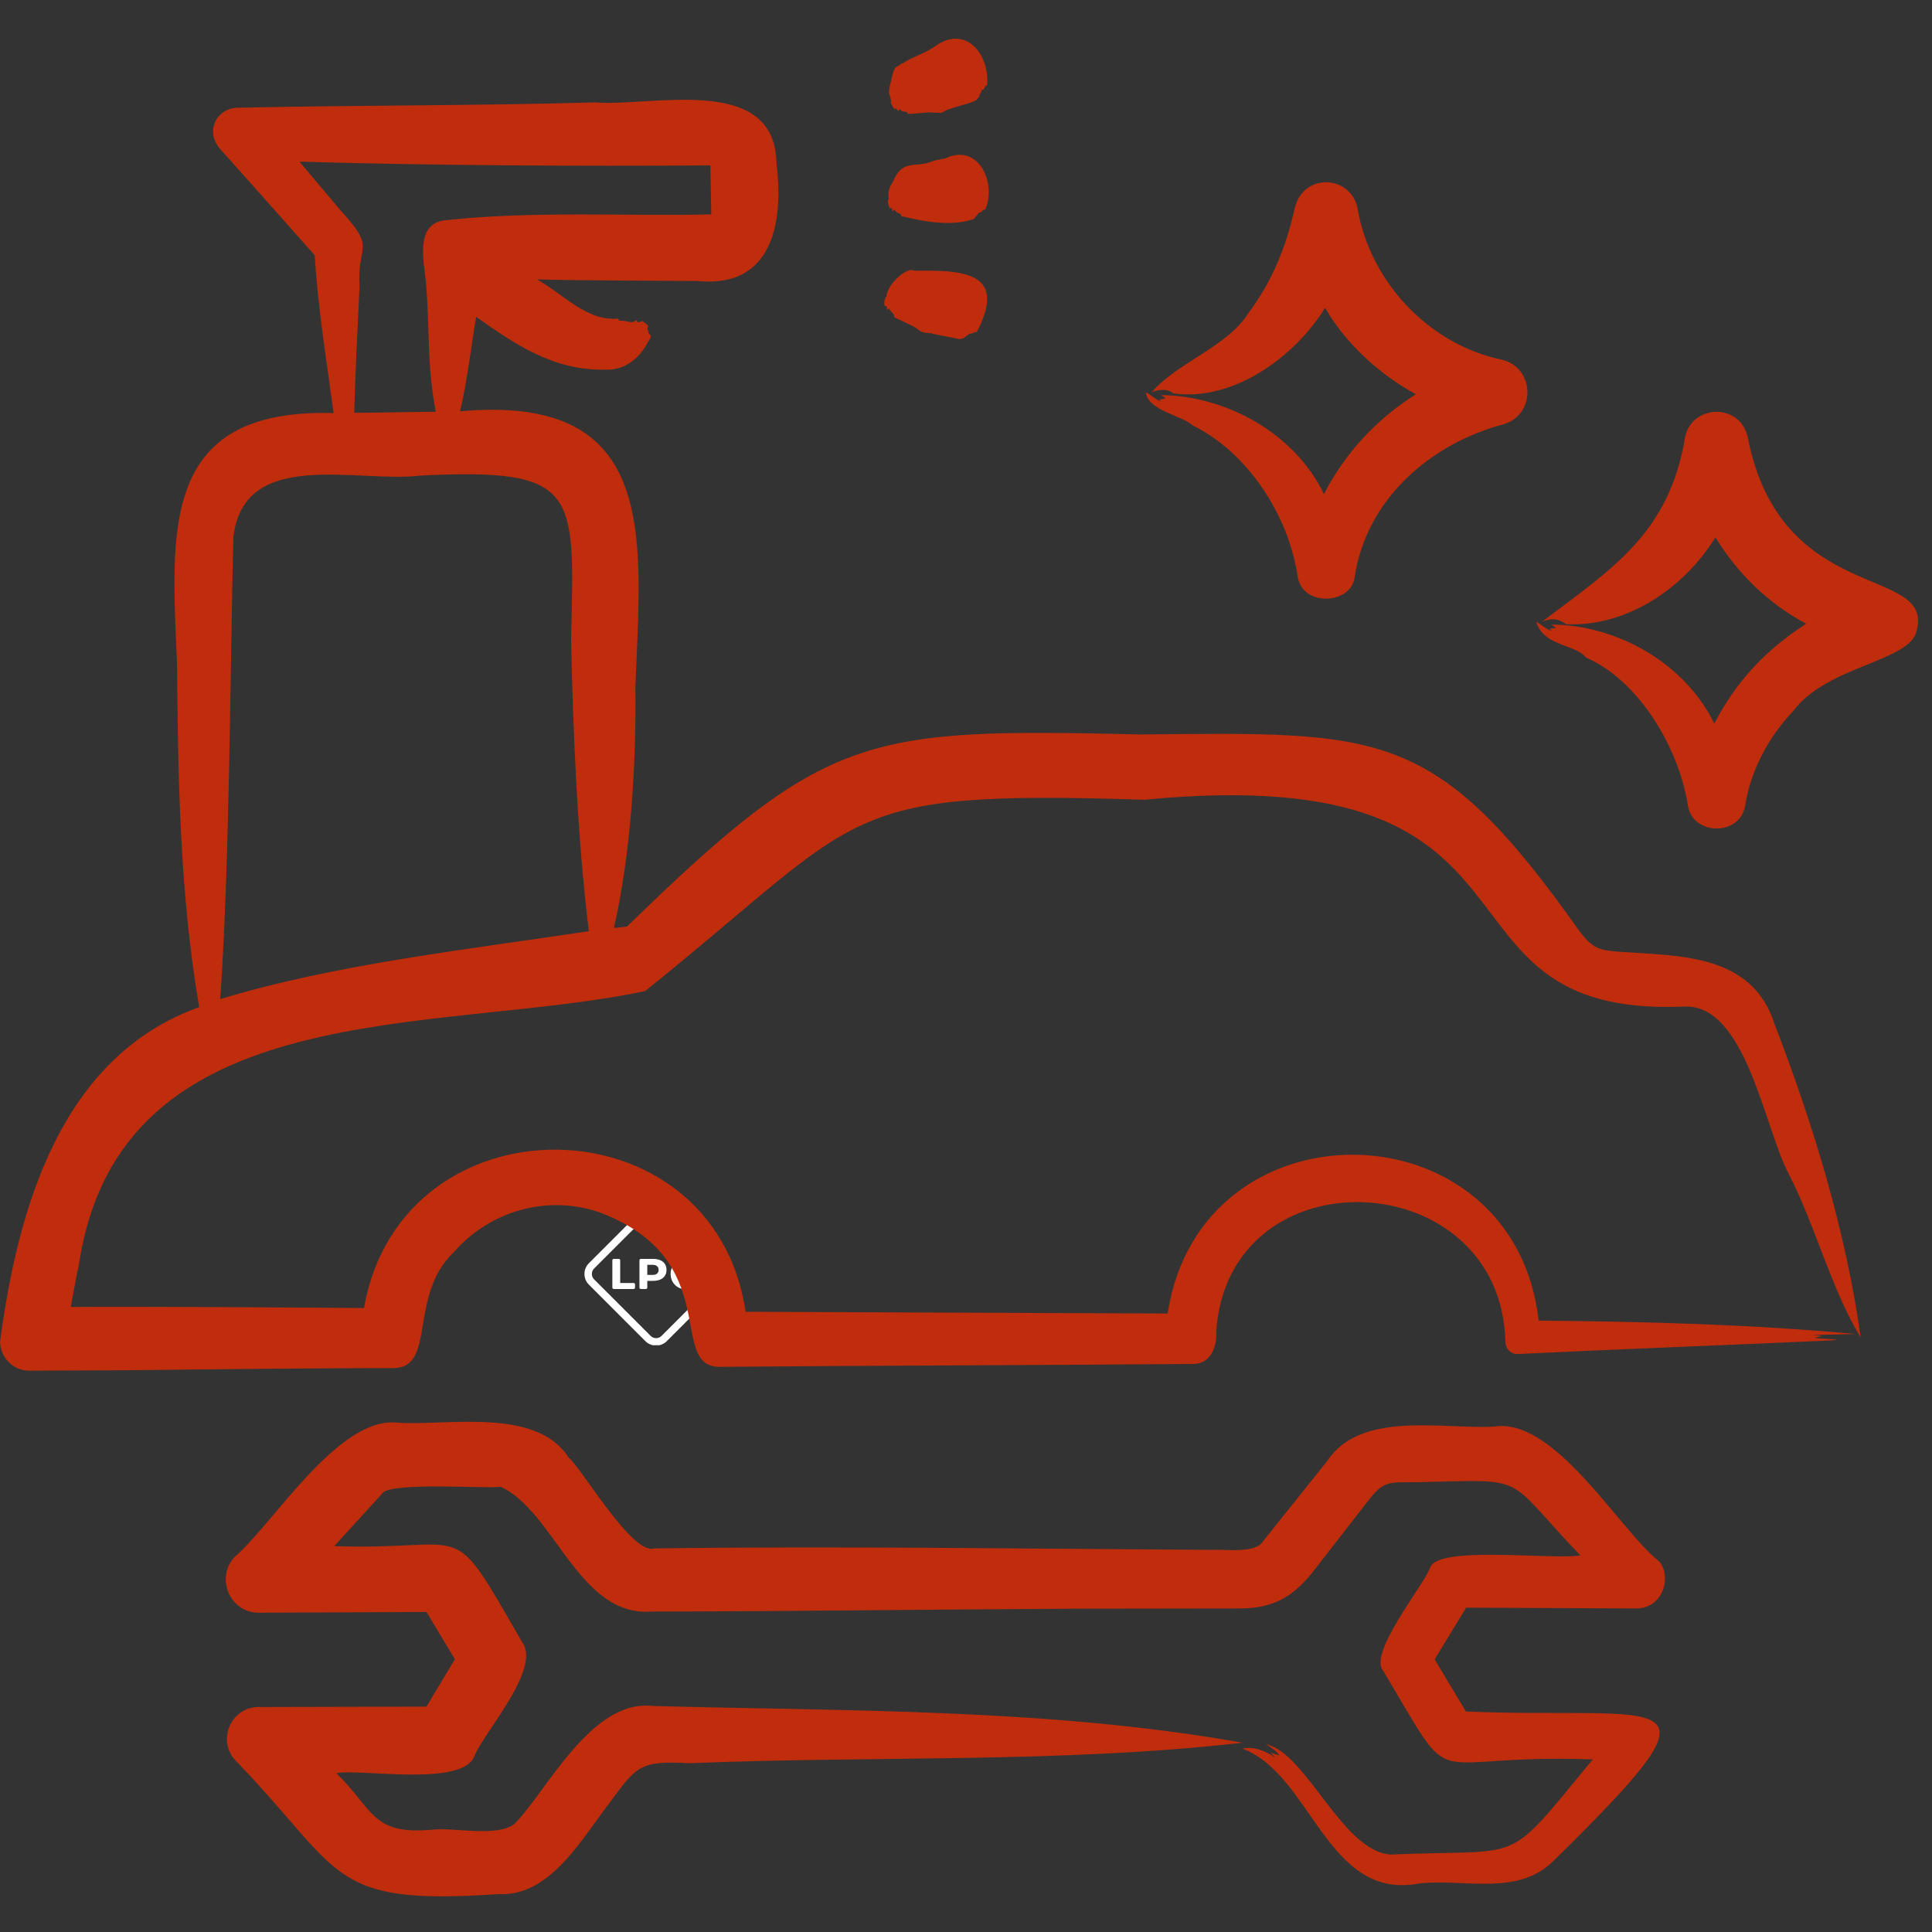 <svg xmlns="http://www.w3.org/2000/svg" xmlns:xlink="http://www.w3.org/1999/xlink" width="1000" zoomAndPan="magnify" viewBox="0 0 750 750" height="1000" preserveAspectRatio="xMidYMid meet" version="1.0"><rect x="0" y="0" width="750" height="750" fill="#333333" stroke="none"/><defs><clipPath id="aecd9f42fe"><path d="M 226.883 466.727 L 282.383 466.727 L 282.383 522.227 L 226.883 522.227 Z M 226.883 466.727 " clip-rule="nonzero"/></clipPath></defs><g clip-path="url(#aecd9f42fe)"><path fill="#ffffff" d="M 228.586 490.402 C 238.773 480.215 239.238 479.75 250.559 468.43 C 251.695 467.297 253.191 466.73 254.688 466.727 C 256.191 466.727 257.691 467.293 258.832 468.43 L 280.805 490.406 C 281.945 491.543 282.516 493.043 282.516 494.539 C 282.516 496.035 281.945 497.535 280.805 498.676 L 258.832 520.648 C 257.684 521.797 256.164 522.363 254.648 522.352 C 253.164 522.34 251.684 521.773 250.559 520.648 L 228.586 498.676 C 227.445 497.535 226.879 496.031 226.883 494.527 C 226.883 493.035 227.453 491.539 228.586 490.402 Z M 230.625 492.445 C 229.473 493.598 229.473 495.484 230.625 496.637 L 252.598 518.609 C 253.754 519.762 255.641 519.762 256.793 518.609 L 278.766 496.637 C 279.918 495.484 279.918 493.598 278.766 492.445 L 256.793 470.473 C 255.641 469.32 253.754 469.316 252.598 470.469 C 237.98 485.09 243.332 479.734 230.625 492.445 Z M 245.969 500.391 L 238.277 500.391 C 237.969 500.391 237.715 500.156 237.715 499.84 L 237.715 489.254 C 237.715 488.945 237.949 488.691 238.266 488.691 L 240.195 488.691 C 240.504 488.691 240.758 488.926 240.758 489.238 L 240.758 498.055 L 245.957 498.055 C 246.266 498.055 246.516 498.289 246.516 498.602 L 246.516 499.828 C 246.516 500.137 246.281 500.391 245.969 500.391 Z M 248.785 488.691 L 253.566 488.691 C 254.895 488.691 256.324 488.98 257.371 489.852 C 258.316 490.637 258.742 491.758 258.742 492.969 C 258.742 494.176 258.309 495.297 257.367 496.078 C 256.324 496.945 254.891 497.234 253.566 497.234 L 251.277 497.234 L 251.277 499.828 C 251.277 500.137 251.043 500.391 250.73 500.391 L 248.797 500.391 C 248.488 500.391 248.234 500.156 248.234 499.84 L 248.234 489.254 C 248.234 488.945 248.469 488.691 248.785 488.691 Z M 253.359 494.918 C 253.941 494.918 254.539 494.82 255.012 494.457 C 255.488 494.082 255.668 493.562 255.668 492.973 C 255.668 492.398 255.508 491.883 255.055 491.508 C 254.59 491.113 253.953 491.008 253.359 491.008 L 251.277 491.008 L 251.277 494.918 Z M 269.035 497.711 L 269.035 495.031 C 269.035 494.723 269.27 494.469 269.582 494.469 L 271.117 494.469 C 271.426 494.469 271.68 494.703 271.68 495.016 L 271.68 498.863 C 271.68 499.059 271.598 499.242 271.422 499.352 C 270.078 500.195 268.371 500.629 266.797 500.629 C 265.09 500.629 263.398 500.094 262.141 498.91 C 260.93 497.766 260.324 496.195 260.324 494.539 C 260.324 492.879 260.93 491.309 262.156 490.164 C 263.43 488.977 265.148 488.449 266.863 488.449 C 268.531 488.449 270.184 488.887 271.445 490.016 C 271.684 490.254 271.723 490.598 271.461 490.836 L 270.383 491.812 C 270.184 492.02 269.855 492.039 269.633 491.852 C 268.879 491.211 268.035 490.902 267.039 490.902 C 266.004 490.902 265.023 491.227 264.309 492.004 C 263.664 492.703 263.402 493.598 263.402 494.539 C 263.402 495.52 263.707 496.461 264.402 497.164 C 265.098 497.867 266.027 498.176 267.004 498.176 C 267.758 498.176 268.352 498.023 269.035 497.711 Z M 269.035 497.711 " fill-opacity="1" fill-rule="evenodd"/></g><path fill="#bf2d0d" d="M 85.5 387.859 C 129.984 374.293 181.895 368.57 228.582 361.473 C 224.164 325.504 222.484 285.168 221.691 248.352 C 222.969 190.938 225.281 181.543 163.238 184.621 C 138.855 187.645 94.355 173.402 90.578 208.809 C 89.289 262.621 89.164 334.816 85.5 387.859 Z M 132.25 81.742 C 146.398 97.156 138.504 94.414 139.566 111.211 C 138.785 127.785 137.926 144.906 137.5 160.246 C 147.496 160.254 159.305 159.871 169.18 159.859 C 165.605 141.547 166.93 127.578 165.309 109.074 C 164.527 101.504 161.102 86.867 172.625 85.539 C 206.062 81.816 242.461 83.957 276.105 83.242 L 275.762 64.207 C 225.805 64.543 166.438 64.27 116.238 62.746 Z M 275.758 63.172 C 275.758 63.258 275.758 63.258 275.758 63.344 Z M 276.105 83.859 Z M 30.66 490.719 C 29.457 496.168 28.512 501.73 27.477 507.359 C 53.777 507.176 114.445 507.543 141.289 507.773 C 155.891 424.805 277.207 426.328 289.449 509.23 L 453.277 509.91 C 466.102 426.125 587.77 428.418 597.305 512.664 C 639.215 513.055 679.473 514.086 720.414 517.871 L 703.973 518.234 L 707.414 518.699 C 706.855 518.793 705.277 518.984 704.488 519.406 C 706.113 519.73 717.727 519.969 710.859 520.352 C 674.762 522.008 626.246 523.816 589.301 525.629 C 586.602 525.738 584.457 523.75 584.395 520.68 C 582.426 451.633 476.828 447.051 472.133 516.902 C 472.48 522.785 469.988 529.566 463.094 529.484 C 405.672 529.969 336.723 530.102 279.035 530.613 C 258.996 530.078 281.309 488.824 232.715 470.629 C 212.723 463.734 190.309 469.875 176.242 486.02 C 158.332 502.875 169.531 530.883 152.828 531.098 C 132.918 531.031 73.598 531.621 52.961 531.898 C 52.961 531.898 11.469 532.098 11.469 532.098 C 5.27 532.172 0.191 527.18 0.02 520.938 C 6.797 469.719 23.352 410.215 77.328 390.977 C 69.754 347 69.105 301.785 68.719 257.52 C 66.582 206.203 61.793 158.473 129.496 160.344 C 126.82 140.059 123.41 119.879 122.18 99.098 L 98.504 72.43 L 85.074 57.406 C 79.32 49.938 84.949 41.852 92.219 41.824 C 134.73 40.859 188.664 41.016 230.996 39.754 C 252.547 41.566 300.934 28.223 301.414 63.43 C 304.328 86.391 299.832 111.984 270.852 109.09 C 256.32 108.973 222.473 108.883 208.441 108.473 C 218.328 113.887 227.344 124.453 239.43 123.738 C 240.02 123.223 240.273 124.457 240.465 124.484 C 243.645 124.32 245.609 125.992 246.746 124.289 C 247.07 123.996 247.312 125.055 247.609 125.055 C 250.027 125.055 247.504 124.676 249.504 124.676 L 251.656 126.48 L 251.223 127.824 C 251.898 128.23 251.539 128.84 251.828 129.453 C 252.086 130.008 253.555 129.828 251.652 132.586 C 248.277 139.023 242.727 143.812 234.953 143.508 C 234.953 143.434 234.777 143.449 234.777 143.508 C 214.5 143.848 199.688 133.418 184.848 123.004 C 183.043 133.426 181.305 148.555 178.562 159.668 C 256.543 152.609 248.801 209.23 246.656 266.781 C 247.016 297.488 244.84 331.602 238.309 360.266 C 240.031 360.07 241.668 359.863 243.391 359.684 C 321.062 284.07 335.859 282.688 442.773 285.105 C 536.141 284.289 556.977 281.93 613.227 361.598 C 618.379 368.277 620.777 368.855 628.641 369.48 C 652.117 371.133 680.137 370.199 688.902 397.582 C 703.855 436.473 716.641 478.172 722.305 519.242 C 710.523 499.664 704.77 475.75 694.324 455.613 C 684.914 437.855 677.711 389.578 653.781 390.754 C 548.438 395.219 611.66 294.316 444.316 310.457 C 324.258 306.707 336.777 315.418 250.453 384.719 C 169.875 401.816 46.648 384.895 30.66 490.719 Z M 343.941 118.812 C 343.941 118.793 344.355 118.891 344.285 119.684 C 344.168 121.082 345.043 119.234 345.234 120.062 L 347.043 122.23 C 347.316 122.402 346.855 123.52 347.301 123.23 L 354.102 126.449 C 357.48 128.344 357.176 129.121 360.129 129.246 C 360.387 129.246 360.559 129.18 360.73 129.332 C 361.074 129.582 361.594 129.016 361.852 129.539 L 372.695 131.691 C 373.363 131.359 373.754 131.406 374.16 131.297 C 375.219 130.059 375.695 130.414 375.969 129.824 C 376.273 129.168 377.062 129.941 378.031 129.016 L 379.238 128.809 C 391.621 105.012 372.723 104.887 354.875 105.102 C 352.148 103.293 344.281 110.5 344.113 115.18 C 343.391 115.133 342.715 119.387 343.941 118.812 Z M 345.492 37.172 C 346.609 41.191 344.824 38.301 346.609 41.48 C 347.934 43.836 347.039 40.531 348.59 43.113 C 350.117 41.59 348.465 42.93 351.172 43.371 C 351.184 43.375 351.938 43.18 352.207 43.715 C 352.637 44.582 352.602 44.352 352.895 44.062 C 353.066 44.062 353.152 44.234 353.238 44.234 L 360.297 43.633 L 365.289 43.805 C 366.238 43.582 368.133 42.176 368.477 42.43 C 371.062 41.289 376.891 40.156 378.98 38.898 C 378.98 38.898 379.668 38.035 379.668 38.035 C 380.434 37.719 380.043 36.391 380.441 36.66 C 380.441 36.145 380.613 36.23 380.699 36.145 C 380.973 36.145 380.617 34.949 381.73 34.77 C 382.105 34.707 382.285 33.133 383.195 33.133 C 384.277 22 375.82 9.996 364.082 17.203 C 364.082 17.203 364.082 17.293 363.996 17.293 C 358.711 21.09 355.414 21.371 350.223 24.695 C 350.148 25.078 349.906 24.148 349.789 24.867 C 349.789 24.953 349.703 24.953 349.617 24.953 C 348.262 26.309 347.289 24.848 346.172 30.203 C 345.867 32.031 344.41 35.617 345.492 37.172 Z M 344.977 79.84 C 345.488 81.73 345.715 80.219 346.266 80.957 C 346.266 83.09 347.078 80.863 347.383 81.559 C 347.898 82.738 349.719 82.773 349.797 83.453 C 349.93 84.645 350.398 83.855 350.398 84.004 C 359.305 86.195 369.816 87.973 378.207 84.934 C 378.82 83.598 379.754 83.43 379.754 82.73 C 380.188 82.426 380.828 82.656 381.391 81.723 L 382.512 81.215 C 386.68 71.766 380.676 56.328 368.133 60.934 C 368.133 60.934 368.133 60.934 368.133 61.02 C 366.711 61.492 366.996 61.707 365.379 61.707 C 365.035 61.707 365.43 62.051 364 62.051 C 363.227 62.051 363.051 62.59 362.711 62.309 C 355.328 65.723 350.52 61.062 346.527 70.762 C 345.215 72.672 344.555 74.754 345.062 77.133 C 344.41 78.184 344.656 78.414 344.977 79.84 Z M 444.84 152.281 C 445.457 159.352 458.969 161.336 462.918 165.082 C 484.344 175.672 500.133 199.793 503.727 223.633 C 505.445 235.879 524.984 234.758 525.934 223.633 C 530.547 193.766 555.285 172.172 583.875 164.645 C 596.504 160.66 595.723 142.535 582.926 139.617 C 554.621 133.672 531.75 109.336 526.969 80.766 C 524.336 68.035 506.078 66.797 502.605 80.766 C 499.34 95.625 493.98 109.082 484.438 121.832 C 476.191 134.711 456.926 140.781 447.078 152.281 C 449.566 151.219 453.312 150.742 455.516 152.723 C 478.691 155.953 502.559 138.648 514.402 119.5 C 522.367 133.379 535.547 145.359 549.609 153.031 C 534.008 163.031 522.121 175.945 513.969 191.801 C 502.582 168.328 476.445 153.777 450.867 153.359 C 451.039 153.832 452.242 154.086 452.328 154.73 C 450.105 155.227 449.547 154.633 450.867 155.902 C 447.996 154.75 446.688 153.207 444.84 152.281 Z M 569.152 624.09 L 635.098 624.406 C 646.379 624.434 649.262 610.445 643.363 605.535 C 628.352 593.27 603.336 550.176 580.086 553.789 C 560.309 554.961 528.258 547.406 515.262 567.113 C 515.262 567.113 490.293 598.332 490.293 598.332 C 487.539 603.176 475.383 601.375 470.75 601.66 C 398.664 601.25 326.062 600.121 253.891 601.102 C 245.328 603.691 225.887 569.98 220.746 565.848 C 208.203 546.117 173.531 553.582 154.285 552.289 C 131.309 549.625 105.68 592.105 91.008 604.484 C 83.617 612.586 89.16 626.105 100.566 626.059 L 165.562 625.758 L 176.582 644.117 L 165.562 662.508 L 100.305 662.664 C 89.668 662.711 84.078 675.684 91.441 683.445 C 133.742 727.141 126.926 739.875 193.543 735.277 C 213.68 736.398 226.121 713.309 236.672 699.809 C 247.207 685.426 248.559 683.453 267.75 684.48 C 338.875 681.543 411.508 684.574 482.371 676.523 C 407.297 663.168 329.309 664.312 253.289 662.254 C 229.379 659.492 211.895 696.004 199.652 708.094 C 192.93 713.25 176.254 709.375 168.145 710.258 C 144.328 712.496 145.211 702.75 130.609 688.348 C 140.008 686.527 179.199 693.723 184.07 681.918 C 187.457 672.883 210.551 647.621 202.582 637.297 C 173.875 587.582 184.086 602.055 129.75 600.207 L 148.43 579.719 C 151.203 575.188 189.57 578 194.316 577.16 C 215.238 586.629 224.773 627.836 252.945 625.594 C 306.883 625.527 363.605 624.758 417.375 624.496 C 417.375 624.496 481.512 624.406 481.512 624.406 C 495.172 624.348 502.871 619.141 510.609 608.953 L 531.188 582.488 C 537.277 574.598 539.348 575.473 549.953 575.406 C 594.34 574.398 583.199 572.145 613.488 603.824 C 602.344 605.59 558.355 599.863 555.203 608.469 C 553.219 614.734 530.926 641.746 536.953 648.625 C 566.785 698.379 550.242 680.543 618.309 683.008 C 583.34 725.301 593.234 717.586 539.621 719.941 C 520.895 718.363 507.047 680.352 491.5 677.129 C 493.137 678.246 495.891 679.891 496.578 681.434 C 491.316 679.852 493.496 680.023 494.941 682.336 C 491.672 679.75 486.254 677.754 482.375 678.832 C 509.363 689.043 515.039 737.984 550.902 731.164 C 568.289 729.223 588.895 736.199 602.812 722.629 C 674.082 652.695 647.281 667.621 569.066 664.406 L 556.926 644.148 Z M 744.172 244.254 C 750.078 219.371 691.246 234.992 678.488 169.852 C 675.715 156.406 657.016 156.84 654.207 169.449 C 648.027 206.871 626.426 220.352 598.594 241.367 C 604.652 238.781 607.234 242.211 608.152 242.332 C 631.738 243.328 653.887 228.184 665.918 208.586 C 674.578 222.758 686.598 234.383 701.129 242.117 C 684.957 252.703 674.051 264.535 665.484 280.883 C 654.109 257.52 627.898 242.648 602.383 242.453 C 602.555 242.926 603.758 243.176 603.848 243.82 C 600.605 244.133 601.723 243.93 602.383 244.984 C 599.609 243.918 598.227 242.305 596.355 241.367 C 599.312 251.051 611.637 250.016 615.641 255.238 C 636.742 264.426 651.91 291.039 655.242 312.719 C 657.086 324.387 675.352 324.75 677.453 312.836 C 679.59 299.148 686.535 286.062 696.051 276.105 C 709.383 258.051 742.441 256.918 744.172 244.254 Z M 744.172 244.254 " fill-opacity="1" fill-rule="evenodd"/></svg>